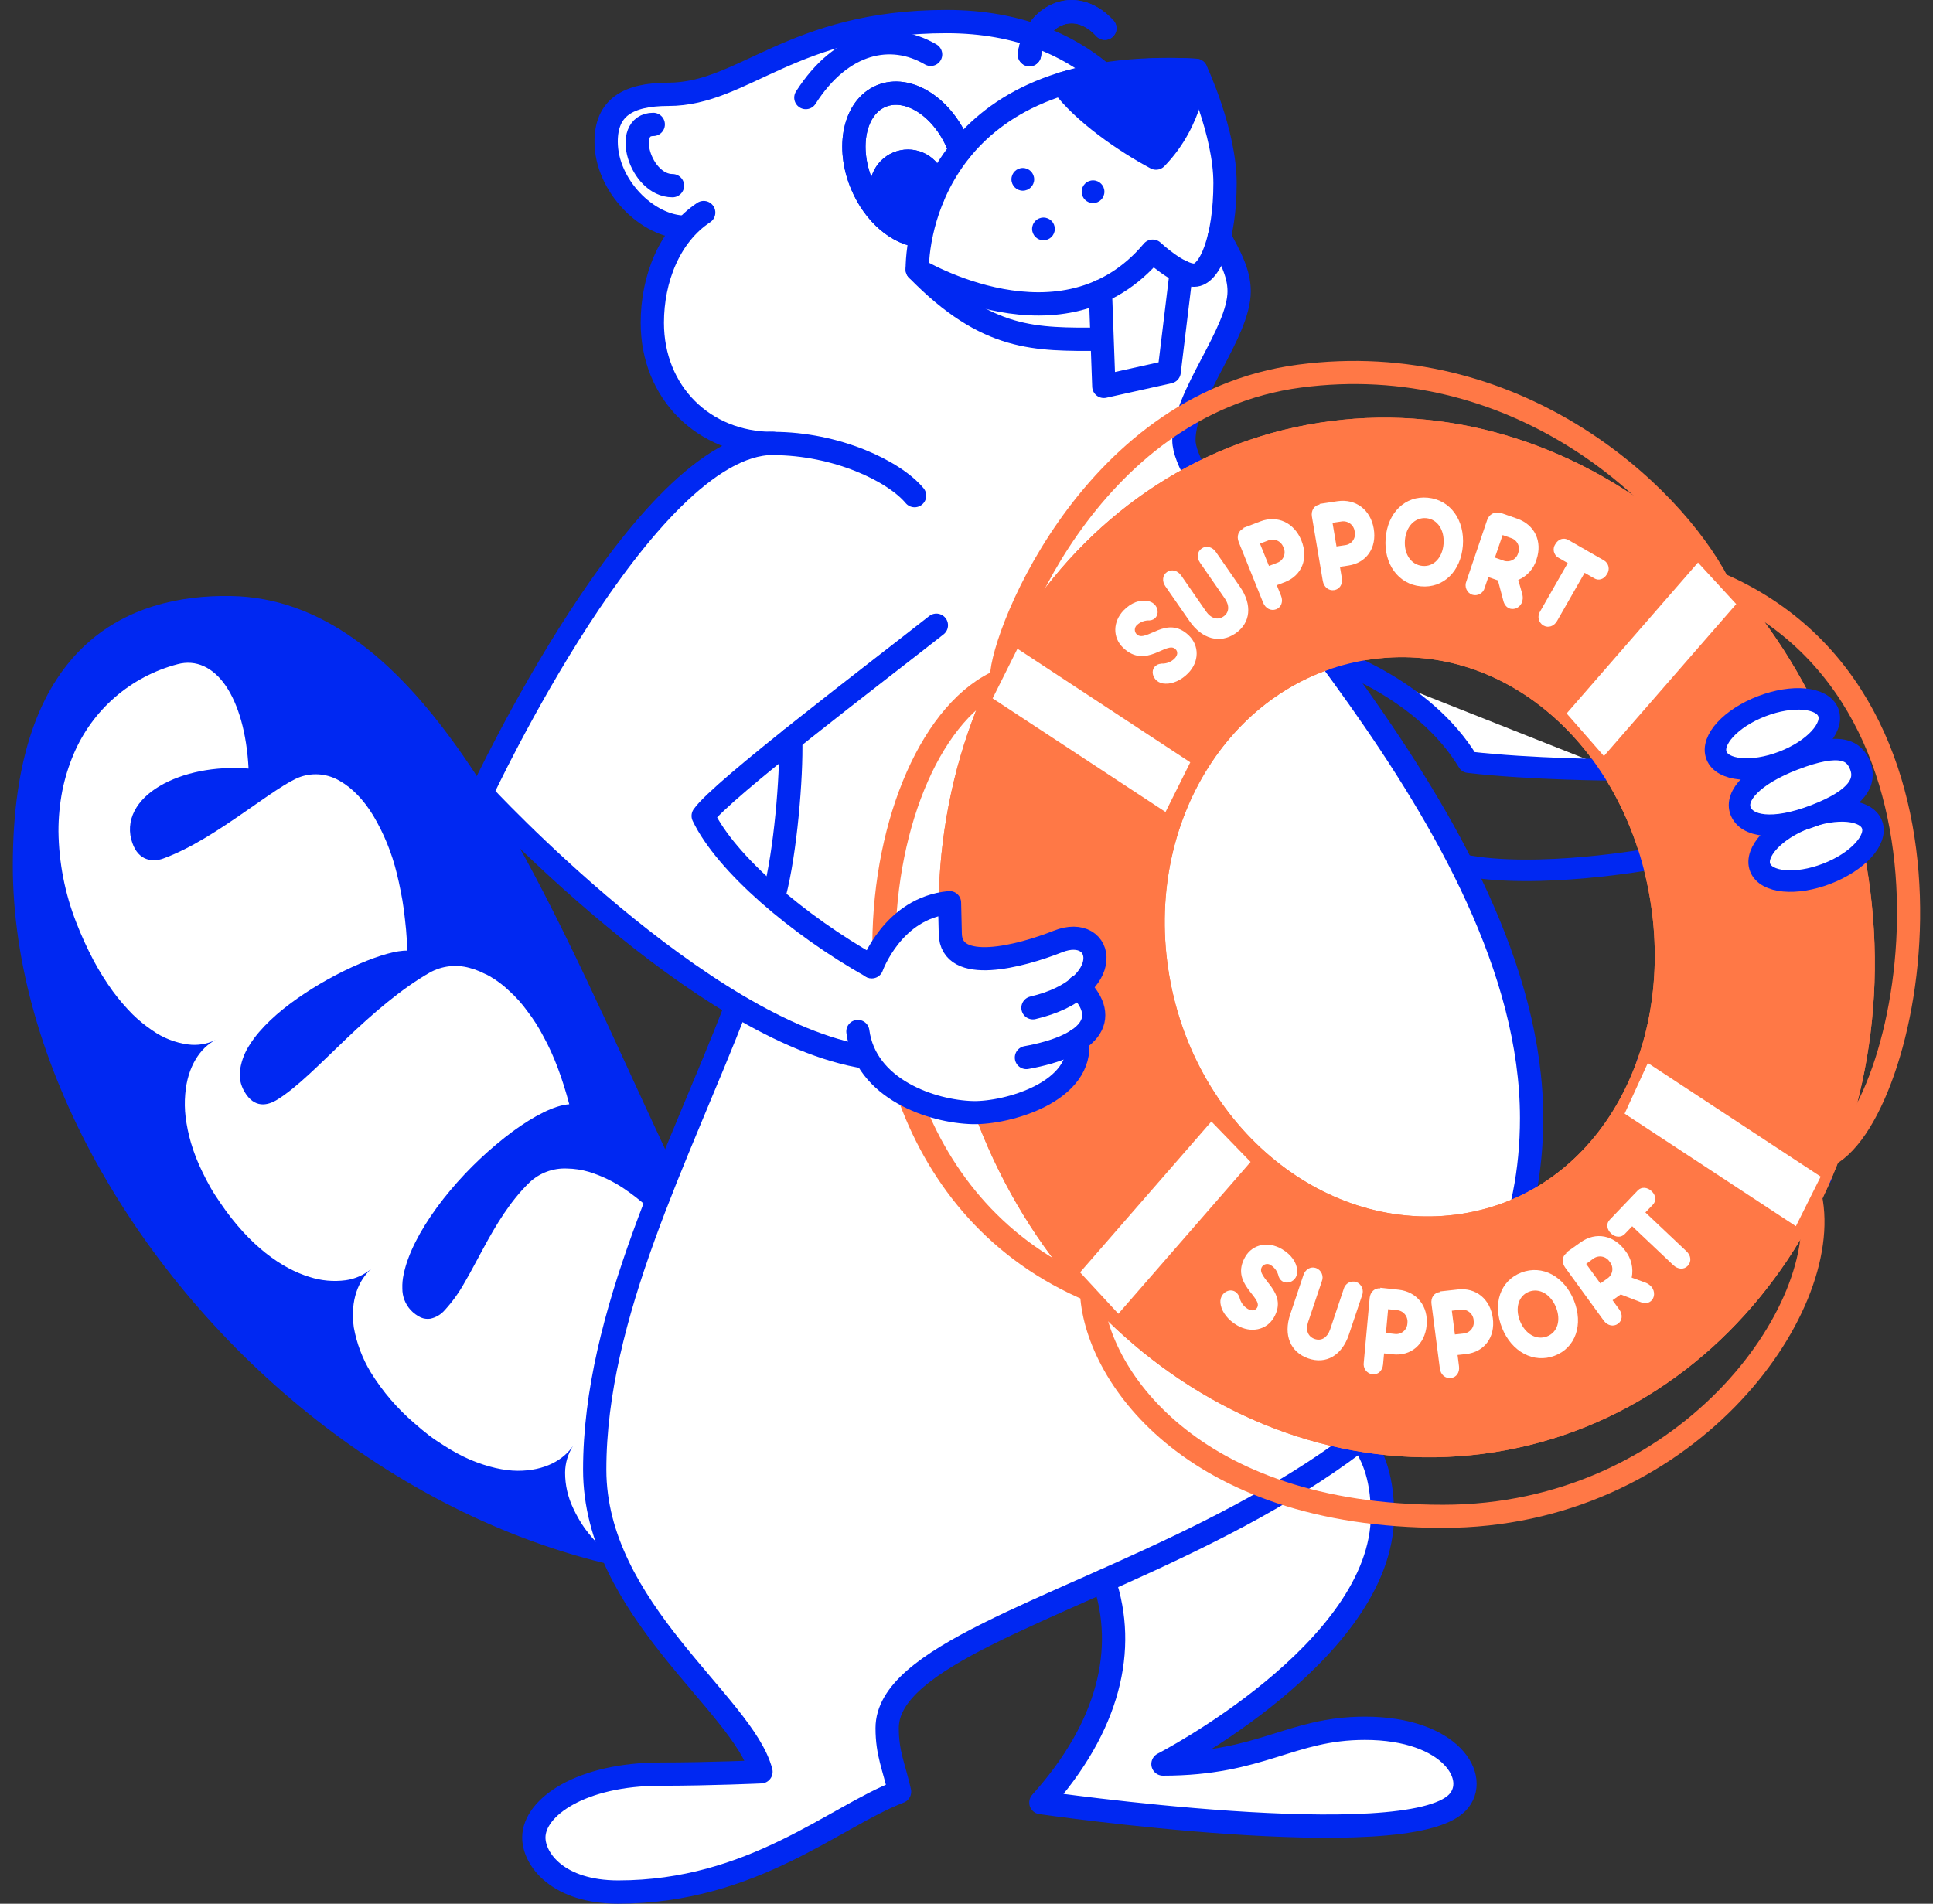 <svg width="134" height="132" viewBox="0 0 134 132" fill="none" xmlns="http://www.w3.org/2000/svg">
<rect x="0" y="0" width="134" height="132" fill="#333333" stroke="none"/>
<g clip-path="url(#clip0_486_3573)">
<path d="M53.58 30.92C44.696 30.92 33.377 54.994 33.377 54.994C33.377 54.994 43.153 64.572 51.081 69.733C47.061 80.064 41.23 91.227 41.23 101.903C41.23 111.591 51.546 118.142 52.758 122.854C52.758 122.854 49.215 123.016 45.811 123.016C40.3 123.016 37.01 125.301 37.01 127.408C37.01 128.949 38.706 131.191 42.856 131.191C52.184 131.191 57.857 125.955 62.364 124.234C61.97 122.485 61.503 121.587 61.503 119.824C61.503 115.772 69.216 112.924 78.23 108.845L75.674 107.548L76.531 109.785C78.134 114.505 76.91 119.859 72.155 125.16C72.155 125.16 97.488 128.837 101.028 125.16C102.631 123.491 100.62 120.009 94.615 120.009C89.438 120.009 87.45 122.488 80.617 122.488C80.617 122.488 95.835 114.666 95.835 105.211C95.835 102.263 94.995 100.902 94.37 99.903L92.884 97.577L93.481 100.395C100.646 95.126 106.172 87.996 106.172 77.528C106.172 64.839 97.041 51.986 90.02 42.732L90.634 42.802L82.441 32.026C82.441 32.026 82.021 31.076 82.074 30.202C82.151 28.966 83.105 26.996 83.105 26.996C84.24 24.616 85.891 22.115 85.891 20.193C85.891 18.925 85.264 17.796 84.548 16.467C84.799 15.286 84.918 14.08 84.904 12.873C84.904 9.323 82.886 5.057 82.886 5.057C82.391 5.023 81.883 5.007 81.374 5.003C79.783 4.973 78.192 5.074 76.618 5.308C74.557 3.47 71.068 1.496 65.623 1.496C54.9 1.496 51.566 6.539 46.336 6.539C43.474 6.539 42.019 7.502 42.019 9.821C42.019 12.85 44.869 15.753 47.519 15.753H47.758C46.075 17.429 45.22 19.987 45.22 22.552C45.22 27.361 48.764 30.923 53.58 30.923C54.279 30.924 54.977 30.971 55.67 31.064" fill="white"/>
<path d="M67.814 105.865C46.185 105.784 39.609 42.508 15.982 42.132C9.213 42.025 1.695 45.187 1.695 60.012C1.695 86.64 34.921 118.887 67.812 105.865" fill="#0028F2"/>
<path d="M67.814 105.865C46.185 105.784 39.609 42.508 15.982 42.132C9.213 42.025 1.695 45.187 1.695 60.012C1.695 86.64 34.921 118.887 67.812 105.865" stroke="#0028F2" stroke-width="1.614" stroke-linecap="round" stroke-linejoin="round"/>
<path d="M14.943 72.106C13.903 72.64 12.996 73.924 12.841 75.864C12.795 76.389 12.803 76.917 12.866 77.441C12.942 78.05 13.068 78.653 13.24 79.243C13.444 79.932 13.706 80.603 14.024 81.247C14.191 81.603 14.38 81.959 14.58 82.316C14.779 82.672 15.025 83.04 15.278 83.413C17.303 86.396 19.553 87.96 21.444 88.534C22.256 88.8 23.116 88.88 23.963 88.767C24.62 88.676 25.238 88.401 25.744 87.973C24.864 88.749 24.264 90.139 24.526 92.035C24.724 93.142 25.125 94.202 25.708 95.163C26.529 96.489 27.551 97.678 28.736 98.69C29.078 98.991 29.412 99.272 29.746 99.527C30.081 99.782 30.418 100.001 30.746 100.209C31.343 100.6 31.972 100.94 32.627 101.225C33.845 101.725 34.924 101.967 35.872 101.978C37.778 101.987 39.078 101.212 39.732 100.24C39.374 100.796 39.18 101.442 39.174 102.103C39.173 102.957 39.364 103.801 39.733 104.572C39.957 105.058 40.224 105.524 40.531 105.963C40.899 106.46 41.305 106.926 41.746 107.359C41.985 107.592 42.24 107.827 42.514 108.072C42.651 108.187 42.792 108.305 42.94 108.428C43.087 108.551 43.241 108.649 43.397 108.759C44.079 109.231 44.789 109.662 45.522 110.049C45.914 110.264 46.306 110.428 46.682 110.595C47.058 110.763 47.43 110.907 47.788 111.039C48.146 111.171 48.501 111.29 48.834 111.395C49.159 111.494 49.489 111.575 49.822 111.639C50.411 111.756 51.008 111.83 51.609 111.858C52.122 111.891 52.637 111.866 53.144 111.784C55.027 111.463 56.202 110.449 56.747 109.035C57.139 108.013 57.282 106.159 57.798 104.379C58.315 102.6 59.223 100.886 60.96 100.083C57.975 97.108 55.027 95.204 52.487 94.383C52.18 94.283 51.869 94.199 51.553 94.132C51.249 94.066 50.948 94.025 50.663 93.986C50.13 93.914 49.59 93.921 49.06 94.007C48.069 94.185 47.252 94.672 46.744 95.496C46.27 96.268 46.016 97.363 45.781 98.466C45.545 99.568 45.326 100.683 44.87 101.46C44.48 102.128 43.901 102.824 42.779 102.163C41.953 101.64 41.63 100.578 41.711 99.288C41.791 97.999 42.293 96.46 43.029 94.985C43.758 93.522 44.682 92.164 45.775 90.949C46.81 89.822 47.884 89.006 48.88 88.722C48.753 88.514 48.623 88.311 48.493 88.11C48.363 87.909 48.24 87.704 48.114 87.51C47.857 87.12 47.596 86.752 47.328 86.405C47.061 86.058 46.794 85.719 46.534 85.402C46.274 85.085 46 84.786 45.724 84.512C45.447 84.237 45.189 83.958 44.913 83.712C44.637 83.466 44.366 83.231 44.09 83.021C43.814 82.811 43.543 82.606 43.271 82.424C42.522 81.919 41.703 81.525 40.84 81.256C40.338 81.107 39.818 81.028 39.295 81.021C38.821 81 38.348 81.075 37.903 81.241C37.459 81.406 37.052 81.66 36.707 81.986C35.379 83.269 34.383 84.927 33.501 86.564C33.054 87.383 32.641 88.185 32.212 88.917C31.829 89.61 31.366 90.256 30.831 90.84C30.571 91.143 30.219 91.352 29.828 91.435C29.609 91.467 29.385 91.439 29.18 91.353C28.905 91.225 28.659 91.043 28.455 90.819C28.088 90.413 27.887 89.883 27.892 89.335C27.881 89.008 27.911 88.681 27.981 88.361C28.058 87.993 28.162 87.63 28.293 87.278C28.84 85.778 29.905 84.1 31.214 82.538C32.496 81.009 33.953 79.634 35.553 78.442C37.021 77.373 38.426 76.642 39.463 76.566C38.984 74.765 38.408 73.198 37.692 71.901C37.371 71.274 36.993 70.678 36.563 70.12C36.196 69.606 35.775 69.133 35.305 68.711C34.898 68.317 34.444 67.975 33.953 67.692C33.836 67.624 33.718 67.564 33.597 67.514C33.476 67.464 33.366 67.398 33.241 67.348C33.013 67.251 32.778 67.17 32.538 67.108C31.616 66.853 30.631 66.97 29.794 67.434C27.835 68.547 25.831 70.284 24.018 72.011C22.205 73.739 20.568 75.428 19.209 76.254C18.548 76.659 17.636 76.867 16.952 75.704C16.811 75.463 16.71 75.201 16.655 74.927C16.613 74.654 16.613 74.377 16.655 74.104C16.756 73.498 16.985 72.921 17.328 72.41C18.04 71.281 19.271 70.166 20.648 69.204C21.994 68.266 23.432 67.467 24.939 66.817C26.312 66.231 27.515 65.888 28.234 65.915C28.22 65.412 28.191 64.926 28.149 64.456C28.127 64.221 28.101 63.991 28.076 63.761C28.051 63.531 28.026 63.301 27.995 63.077C27.937 62.63 27.862 62.199 27.776 61.782C27.691 61.365 27.609 60.95 27.507 60.558C27.165 59.145 26.613 57.791 25.87 56.54C25.204 55.445 24.405 54.629 23.555 54.146C23.151 53.905 22.701 53.754 22.233 53.704C21.766 53.654 21.293 53.706 20.848 53.856C19.994 54.146 18.573 55.186 16.888 56.349C15.203 57.513 13.253 58.822 11.316 59.527C10.586 59.794 9.607 59.689 9.179 58.458C9.046 58.098 8.99 57.713 9.014 57.329C9.039 56.945 9.145 56.571 9.323 56.23C9.664 55.559 10.274 54.973 11.065 54.504C12.645 53.564 14.925 53.102 17.232 53.291C17.102 50.797 16.519 48.828 15.652 47.554C14.784 46.281 13.596 45.707 12.307 46.054C10.709 46.472 9.229 47.252 7.98 48.333C6.732 49.414 5.748 50.767 5.105 52.288C4.76 53.102 4.497 53.949 4.322 54.816C4.141 55.748 4.051 56.695 4.053 57.644C4.08 59.801 4.495 61.935 5.28 63.944C5.633 64.858 6.04 65.751 6.498 66.616C6.892 67.352 7.336 68.06 7.825 68.736C8.241 69.3 8.698 69.833 9.191 70.33C9.61 70.74 10.066 71.112 10.552 71.44C11.286 71.96 12.134 72.295 13.025 72.416C13.681 72.507 14.349 72.399 14.943 72.106Z" fill="white"/>
<path d="M84.529 16.41C85.256 17.764 85.9 18.904 85.9 20.192C85.9 23.118 82.071 27.387 82.071 30.522C82.071 35.866 106.174 56.909 106.174 77.526C106.174 107.291 61.5 110.065 61.5 119.82C61.5 121.584 61.967 122.481 62.36 124.23C57.854 125.951 52.181 131.188 42.853 131.188C38.703 131.188 37.007 128.945 37.007 127.405C37.007 125.297 40.297 123.012 45.808 123.012C49.215 123.012 52.754 122.85 52.754 122.85C51.543 118.139 41.227 111.588 41.227 101.9C41.227 91.163 47.006 80.209 51.023 69.821" fill="white"/>
<path d="M84.529 16.41C85.256 17.764 85.9 18.904 85.9 20.192C85.9 23.118 82.071 27.387 82.071 30.522C82.071 35.866 106.174 56.909 106.174 77.526C106.174 107.291 61.5 110.065 61.5 119.82C61.5 121.584 61.967 122.481 62.36 124.23C57.854 125.951 52.181 131.188 42.853 131.188C38.703 131.188 37.007 128.945 37.007 127.405C37.007 125.297 40.297 123.012 45.808 123.012C49.215 123.012 52.754 122.85 52.754 122.85C51.543 118.139 41.227 111.588 41.227 101.9C41.227 91.163 47.006 80.209 51.023 69.821" stroke="#0028F2" stroke-width="1.614" stroke-linecap="round" stroke-linejoin="round"/>
<path d="M79.179 8.413C79.179 8.413 75.809 1.496 65.623 1.496C54.9 1.496 51.566 6.539 46.336 6.539C43.474 6.539 42.019 7.502 42.019 9.821C42.019 12.85 44.868 15.753 47.519 15.753" stroke="#0028F2" stroke-width="1.614" stroke-linecap="round" stroke-linejoin="round"/>
<path d="M76.59 1.959C74.431 -0.392 71.683 1.19 71.366 3.789" stroke="#0028F2" stroke-width="1.614" stroke-linecap="round" stroke-linejoin="round"/>
<path d="M48.782 14.738C46.419 16.298 45.22 19.335 45.22 22.379C45.22 27.188 48.764 30.75 53.581 30.75C57.966 30.75 61.972 32.649 63.402 34.366" stroke="#0028F2" stroke-width="1.614" stroke-linecap="round" stroke-linejoin="round"/>
<path d="M53.58 30.741C44.696 30.741 33.377 54.994 33.377 54.994C33.377 54.994 48.648 71.559 60.048 73.301" stroke="#0028F2" stroke-width="1.614" stroke-linecap="round" stroke-linejoin="round"/>
<path d="M64.911 43.352C60.702 46.667 49.995 54.784 48.747 56.57C50.328 59.873 55.326 64.149 60.442 67.028" stroke="#0028F2" stroke-width="1.614" stroke-linecap="round" stroke-linejoin="round"/>
<path d="M45.285 8.625C43.148 8.625 44.365 12.873 46.618 12.873" stroke="#0028F2" stroke-width="1.614" stroke-linecap="round" stroke-linejoin="round"/>
<path d="M94.371 99.727C94.996 100.726 95.837 102.085 95.837 105.035C95.837 114.487 80.619 122.312 80.619 122.312C87.451 122.312 89.439 119.833 94.617 119.833C100.616 119.833 102.632 123.315 101.029 124.984C97.49 128.66 72.156 124.984 72.156 124.984C76.912 119.683 78.132 114.329 76.533 109.609" stroke="#0028F2" stroke-width="1.614" stroke-linecap="round" stroke-linejoin="round"/>
<path d="M53.692 61.955C54.442 59.105 54.884 53.888 54.813 51.257" stroke="#0028F2" stroke-width="1.614" stroke-linecap="round" stroke-linejoin="round"/>
<path d="M63.587 18.688C68.459 23.675 71.795 23.526 76.284 23.526" stroke="#0028F2" stroke-width="1.614" stroke-linecap="round" stroke-linejoin="round"/>
<path d="M63.838 16.357C62.276 16.239 60.62 14.873 59.752 12.816C58.646 10.194 59.239 7.44 61.077 6.665C62.916 5.89 65.3 7.378 66.407 10.008C66.464 10.147 66.517 10.286 66.567 10.424" stroke="#0028F2" stroke-width="1.614" stroke-linecap="round" stroke-linejoin="round"/>
<path d="M62.942 14.835C63.954 14.835 64.773 14.016 64.773 13.004C64.773 11.993 63.954 11.173 62.942 11.173C61.931 11.173 61.111 11.993 61.111 13.004C61.111 14.016 61.931 14.835 62.942 14.835Z" fill="#0028F2" stroke="#0028F2" stroke-width="1.614" stroke-linecap="round" stroke-linejoin="round"/>
<path d="M76.59 1.959C74.431 -0.392 71.683 1.19 71.366 3.789" stroke="#0028F2" stroke-width="1.614" stroke-linecap="round" stroke-linejoin="round"/>
<path d="M62.942 14.835C63.954 14.835 64.773 14.016 64.773 13.004C64.773 11.993 63.954 11.173 62.942 11.173C61.931 11.173 61.111 11.993 61.111 13.004C61.111 14.016 61.931 14.835 62.942 14.835Z" fill="#0028F2" stroke="#0028F2" stroke-width="1.614" stroke-linecap="round" stroke-linejoin="round"/>
<path d="M63.838 16.357C62.276 16.239 60.62 14.873 59.752 12.816C58.646 10.194 59.239 7.44 61.077 6.665C62.916 5.89 65.3 7.378 66.407 10.008C66.464 10.147 66.517 10.286 66.567 10.424" stroke="#0028F2" stroke-width="1.614" stroke-linecap="round" stroke-linejoin="round"/>
<path d="M64.517 3.774C61.787 2.173 58.36 2.85 55.859 6.769" stroke="#0028F2" stroke-width="1.603" stroke-linecap="round" stroke-linejoin="round"/>
<path d="M79.906 17.416C73.701 24.819 63.585 18.688 63.585 18.688C63.585 15.52 65.575 3.904 82.902 4.877C82.902 4.877 84.921 9.152 84.921 12.693C84.921 16.503 83.887 19.08 82.783 19.08C81.679 19.08 79.906 17.416 79.906 17.416Z" stroke="#0028F2" stroke-width="1.614" stroke-linecap="round" stroke-linejoin="round"/>
<circle cx="75.772" cy="13.294" r="0.788" fill="#0028F2"/>
<circle cx="72.335" cy="15.871" r="0.788" fill="#0028F2"/>
<circle cx="70.903" cy="12.434" r="0.788" fill="#0028F2"/>
<path d="M82.902 4.877C82.902 4.877 82.724 8.315 80.138 10.961C78.027 9.839 75.063 7.807 73.621 5.816C75.833 5.165 79.618 4.647 82.902 4.877Z" fill="#0028F2" stroke="#0028F2" stroke-width="1.614" stroke-linecap="round" stroke-linejoin="round"/>
<path d="M81.891 18.829L81.048 25.784L76.52 26.791L76.282 20.202" stroke="#0028F2" stroke-width="1.614" stroke-linecap="round" stroke-linejoin="round"/>
<path d="M80.797 56.3L68.811 48.422" stroke="#0028F2" stroke-width="1.564" stroke-linecap="round" stroke-linejoin="round"/>
<path d="M82.513 52.857L70.532 44.982" stroke="#0028F2" stroke-width="1.564" stroke-linecap="round" stroke-linejoin="round"/>
<path d="M126.213 81.582L114.231 73.705" stroke="#0028F2" stroke-width="1.564" stroke-linecap="round" stroke-linejoin="round"/>
<path d="M111.186 52.422L120.359 41.885" stroke="#0028F2" stroke-width="1.564" stroke-linecap="round" stroke-linejoin="round"/>
<path d="M77.527 91.093L86.693 80.563" stroke="#0028F2" stroke-width="1.564" stroke-linecap="round" stroke-linejoin="round"/>
<path d="M108.603 49.467L117.708 39.004" stroke="#0028F2" stroke-width="1.564" stroke-linecap="round" stroke-linejoin="round"/>
<path d="M74.873 88.22L83.975 77.761" stroke="#0028F2" stroke-width="1.564" stroke-linecap="round" stroke-linejoin="round"/>
<path d="M126.771 80.08C132.686 76.874 138.119 48.621 119.128 40.472" stroke="#FF7846" stroke-width="1.603" stroke-linecap="round" stroke-linejoin="round"/>
<path d="M119.128 40.472C115.776 34.038 104.955 24.119 90.081 26.078C75.206 28.038 69.049 45.203 69.451 47.153" stroke="#FF7846" stroke-width="1.603" stroke-linecap="round" stroke-linejoin="round"/>
<path d="M128.747 60.965C125.883 41.624 109.579 27.753 92.33 29.983C75.081 32.213 63.42 49.695 66.284 69.039C69.148 88.382 85.451 102.249 102.699 100.021C119.946 97.792 131.609 80.305 128.747 60.965ZM101.039 84.998C91.167 86.275 81.836 78.337 80.199 67.266C78.562 56.196 85.234 46.188 95.105 44.913C104.977 43.637 113.598 51.576 115.233 62.644C116.868 73.713 110.912 83.716 101.039 84.998Z" stroke="#FF7846" stroke-width="1.576" stroke-linecap="round" stroke-linejoin="round"/>
<path d="M111.834 53.38C111.834 53.38 106.174 53.357 101.787 52.846C98.653 47.639 92.156 45.584 92.156 45.584" fill="white"/>
<path d="M111.834 53.38C111.834 53.38 106.174 53.357 101.787 52.846C98.653 47.639 92.156 45.584 92.156 45.584" stroke="#0028F2" stroke-width="1.489" stroke-linecap="round" stroke-linejoin="round"/>
<path d="M114.57 59.536C114.57 59.536 106.53 61.018 101.4 59.974" stroke="#0028F2" stroke-width="1.489" stroke-linecap="round" stroke-linejoin="round"/>
<path d="M75.665 89.489C75.822 95.126 82.455 105.136 100.036 105.136C116.818 105.136 127.149 90.824 125.507 82.991" stroke="#FF7846" stroke-width="1.603" stroke-linecap="round" stroke-linejoin="round"/>
<path d="M63.108 76.217C65.196 81.817 69.18 86.772 75.666 89.489" stroke="#FF7846" stroke-width="1.603" stroke-linecap="round" stroke-linejoin="round"/>
<path d="M69.451 47.153C64.69 49.113 61.32 56.918 61.273 65.462" stroke="#FF7846" stroke-width="1.603" stroke-linecap="round" stroke-linejoin="round"/>
<path d="M128.747 60.965C125.883 41.624 109.579 27.753 92.33 29.983C75.081 32.213 63.42 49.695 66.284 69.039C69.148 88.382 85.451 102.249 102.699 100.021C119.946 97.792 131.609 80.305 128.747 60.965ZM101.039 84.998C91.167 86.275 81.836 78.337 80.199 67.266C78.562 56.196 85.234 46.188 95.105 44.913C104.977 43.637 113.598 51.576 115.233 62.644C116.868 73.713 110.912 83.716 101.039 84.998Z" fill="#FF7846" stroke="#FF7846" stroke-width="1.576" stroke-linecap="round" stroke-linejoin="round"/>
<path d="M82.512 52.857L70.532 44.98L68.811 48.422L80.797 56.3L82.512 52.857Z" fill="white"/>
<path d="M112.622 77.218L124.495 85.021L126.214 81.582L114.232 73.705L112.622 77.218Z" fill="white"/>
<path d="M77.527 91.093L86.693 80.565L83.975 77.761L74.873 88.22L77.527 91.093Z" fill="white"/>
<path d="M108.603 49.467L117.708 39.004L120.359 41.886L111.186 52.422L108.603 49.467Z" fill="white"/>
<path d="M73.345 65.296C70.725 66.333 65.919 67.598 65.882 64.739L65.832 62.601C61.892 62.958 60.442 67.054 60.442 67.054L59.469 71.543C60.004 75.535 64.588 77.102 67.44 77.171C69.796 77.227 75.174 75.747 74.693 72.129C76.118 71.187 76.241 69.904 74.784 68.456C76.918 66.652 75.785 64.333 73.345 65.296Z" fill="white"/>
<path d="M126.633 60.582C128.774 59.758 130.179 58.23 129.771 57.169C129.362 56.108 127.296 55.915 125.155 56.738C123.014 57.562 121.609 59.09 122.017 60.151C122.425 61.213 124.492 61.406 126.633 60.582Z" fill="white" stroke="#0028F2" stroke-width="1.489" stroke-linecap="round" stroke-linejoin="round"/>
<path d="M125.827 56.519C122.872 57.655 121.077 57.294 120.662 56.232C120.247 55.17 121.536 53.754 124.342 52.67C127.61 51.412 128.549 52.039 128.957 53.101C129.364 54.162 128.857 55.352 125.827 56.519Z" fill="white" stroke="#0028F2" stroke-width="1.489" stroke-linecap="round" stroke-linejoin="round"/>
<path d="M123.605 52.811C125.746 51.987 127.151 50.459 126.742 49.398C126.334 48.337 124.267 48.144 122.126 48.967C119.985 49.791 118.58 51.319 118.989 52.38C119.397 53.442 121.464 53.635 123.605 52.811Z" fill="white" stroke="#0028F2" stroke-width="1.489" stroke-linecap="round" stroke-linejoin="round"/>
<path d="M71.603 69.879C77.514 68.487 76.57 64.001 73.339 65.28C70.719 66.317 65.914 67.582 65.876 64.723L65.826 62.585C61.886 62.942 60.437 67.038 60.437 67.038" stroke="#0028F2" stroke-width="1.603" stroke-linecap="round" stroke-linejoin="round"/>
<path d="M71.15 73.329C75.507 72.537 77.071 70.67 74.751 68.396" stroke="#0028F2" stroke-width="1.603" stroke-linecap="round" stroke-linejoin="round"/>
<path d="M59.469 71.516C60.004 75.508 64.588 77.075 67.44 77.145C69.796 77.2 75.174 75.72 74.693 72.102" stroke="#0028F2" stroke-width="1.603" stroke-linecap="round" stroke-linejoin="round"/>
<path d="M80.793 47.403C79.796 47.403 79.546 46.099 80.528 46.011C80.695 46.018 80.861 45.99 81.016 45.928C81.171 45.867 81.312 45.774 81.429 45.655C81.646 45.433 81.666 45.181 81.486 45.009C80.87 44.414 79.441 46.434 77.854 44.911C77.115 44.198 77.142 43.103 77.893 42.319C78.437 41.76 79.035 41.591 79.479 41.66C80.424 41.747 80.51 42.953 79.689 43.019C79.531 43.011 79.373 43.035 79.224 43.089C79.076 43.142 78.939 43.225 78.823 43.333C78.777 43.372 78.739 43.42 78.713 43.475C78.686 43.529 78.671 43.589 78.668 43.649C78.666 43.71 78.676 43.77 78.698 43.827C78.72 43.883 78.754 43.935 78.796 43.977C79.457 44.613 80.859 42.567 82.416 44.063C83.148 44.775 83.137 45.882 82.371 46.671C81.894 47.164 81.279 47.428 80.793 47.403Z" fill="white"/>
<path d="M82.456 43.06L80.787 40.652C80.537 40.296 80.587 39.872 80.904 39.658C81.221 39.444 81.636 39.549 81.886 39.909L83.605 42.392C83.945 42.882 84.41 43.019 84.81 42.748C85.211 42.478 85.25 41.998 84.91 41.502L83.191 39.019C82.942 38.662 82.992 38.24 83.309 38.025C83.626 37.809 84.041 37.916 84.29 38.276L85.959 40.684C86.832 41.943 86.698 43.204 85.633 43.926C84.568 44.647 83.328 44.319 82.456 43.06Z" fill="white"/>
<path d="M90.216 37.476C90.72 38.723 90.25 39.907 89.065 40.362L88.509 40.575L88.805 41.307C88.967 41.712 88.823 42.109 88.465 42.246C88.107 42.383 87.724 42.189 87.562 41.785L85.87 37.583C85.708 37.181 85.85 36.782 86.21 36.644L86.192 36.603L87.369 36.153C88.554 35.699 89.719 36.242 90.216 37.476ZM88.969 37.953C88.934 37.849 88.877 37.754 88.803 37.673C88.729 37.592 88.639 37.527 88.538 37.482C88.438 37.438 88.329 37.414 88.22 37.414C88.11 37.414 88.001 37.436 87.9 37.48L87.344 37.693L87.968 39.241L88.524 39.028C88.628 38.993 88.724 38.936 88.805 38.861C88.886 38.786 88.949 38.694 88.992 38.592C89.034 38.491 89.055 38.381 89.051 38.271C89.048 38.161 89.021 38.052 88.972 37.953H88.969Z" fill="white"/>
<path d="M95.23 36.651C95.454 37.977 94.738 39.024 93.479 39.213L92.889 39.302L93.019 40.077C93.093 40.504 92.866 40.86 92.485 40.917C92.104 40.974 91.773 40.704 91.698 40.276L90.946 35.823C90.873 35.396 91.101 35.039 91.481 34.983L91.472 34.94L92.719 34.751C93.985 34.568 95.009 35.344 95.23 36.651ZM93.908 36.851C93.896 36.742 93.861 36.636 93.806 36.541C93.751 36.447 93.676 36.364 93.588 36.299C93.499 36.234 93.398 36.189 93.29 36.165C93.183 36.141 93.072 36.14 92.964 36.162L92.373 36.249L92.649 37.889L93.24 37.8C93.35 37.789 93.455 37.754 93.55 37.698C93.645 37.642 93.727 37.567 93.79 37.477C93.853 37.387 93.896 37.285 93.917 37.177C93.937 37.069 93.934 36.958 93.908 36.851Z" fill="white"/>
<path d="M96.055 37.325C96.195 35.544 97.407 34.359 98.978 34.509C100.549 34.658 101.548 36.064 101.409 37.836C101.27 39.608 100.057 40.803 98.493 40.654C96.929 40.504 95.916 39.09 96.055 37.325ZM100.071 37.709C100.146 36.76 99.653 35.998 98.867 35.928C98.082 35.859 97.467 36.511 97.392 37.458C97.317 38.406 97.811 39.161 98.605 39.239C99.4 39.318 99.998 38.652 100.071 37.709Z" fill="white"/>
<path d="M105.52 41.158C105.814 42.227 104.476 42.661 104.218 41.669L103.84 40.244L103.742 40.21L103.174 40.011L102.923 40.75C102.901 40.841 102.859 40.926 102.802 41.001C102.745 41.075 102.673 41.137 102.591 41.183C102.509 41.228 102.419 41.256 102.325 41.265C102.232 41.274 102.138 41.264 102.048 41.234C101.96 41.201 101.88 41.15 101.812 41.085C101.744 41.019 101.689 40.941 101.653 40.854C101.616 40.767 101.597 40.674 101.597 40.579C101.597 40.485 101.616 40.391 101.653 40.305L103.089 36.067C103.228 35.659 103.598 35.455 103.963 35.583L103.978 35.542L105.182 35.964C106.393 36.39 106.938 37.547 106.514 38.794C106.421 39.109 106.26 39.399 106.041 39.644C105.822 39.889 105.552 40.081 105.249 40.209L105.52 41.158ZM104.733 37.3L104.165 37.1L103.63 38.662L104.198 38.862C104.3 38.904 104.41 38.923 104.52 38.919C104.631 38.915 104.739 38.888 104.838 38.839C104.936 38.79 105.024 38.721 105.094 38.636C105.164 38.551 105.215 38.452 105.244 38.345C105.284 38.243 105.302 38.134 105.297 38.025C105.293 37.916 105.266 37.809 105.218 37.71C105.17 37.612 105.102 37.525 105.018 37.454C104.935 37.384 104.838 37.331 104.733 37.3Z" fill="white"/>
<path d="M111.399 39.806C111.191 40.171 110.826 40.283 110.509 40.096L109.85 39.717L107.939 43.057C107.727 43.429 107.329 43.564 106.986 43.367C106.905 43.318 106.835 43.253 106.78 43.176C106.726 43.099 106.687 43.012 106.667 42.92C106.647 42.828 106.646 42.733 106.664 42.64C106.682 42.547 106.719 42.459 106.772 42.382L108.678 39.042L108.024 38.666C107.947 38.621 107.88 38.56 107.827 38.488C107.775 38.416 107.738 38.334 107.718 38.246C107.698 38.159 107.697 38.069 107.714 37.981C107.731 37.893 107.765 37.81 107.816 37.736C108.024 37.371 108.395 37.25 108.724 37.441L111.205 38.865C111.282 38.913 111.348 38.975 111.399 39.049C111.451 39.122 111.487 39.206 111.505 39.294C111.523 39.382 111.523 39.473 111.505 39.561C111.487 39.649 111.451 39.732 111.399 39.806Z" fill="white"/>
<path d="M84.632 90.518C84.377 89.553 85.594 89.031 85.925 89.959C85.962 90.123 86.031 90.278 86.129 90.415C86.228 90.552 86.353 90.668 86.497 90.755C86.771 90.917 87.02 90.881 87.145 90.669C87.569 89.945 85.234 89.001 86.328 87.134C86.837 86.265 87.913 86.046 88.869 86.61C89.552 87.014 89.869 87.558 89.913 88.001C90.065 88.936 88.907 89.278 88.636 88.498C88.569 88.183 88.381 87.907 88.112 87.731C88.064 87.694 88.009 87.667 87.95 87.653C87.891 87.638 87.83 87.636 87.77 87.647C87.71 87.657 87.653 87.68 87.603 87.714C87.552 87.748 87.509 87.791 87.477 87.843C87.02 88.621 89.374 89.535 88.301 91.364C87.797 92.226 86.698 92.456 85.743 91.886C85.14 91.531 84.73 90.994 84.632 90.518Z" fill="white"/>
<path d="M89.438 91.143L90.357 88.406C90.494 87.999 90.863 87.793 91.23 87.921C91.318 87.954 91.399 88.005 91.467 88.07C91.535 88.135 91.59 88.213 91.627 88.3C91.664 88.387 91.683 88.48 91.684 88.574C91.684 88.669 91.665 88.762 91.629 88.849L90.681 91.669C90.494 92.226 90.668 92.677 91.133 92.839C91.598 93.001 92.006 92.753 92.202 92.196L93.148 89.376C93.171 89.285 93.212 89.2 93.269 89.125C93.326 89.051 93.397 88.989 93.479 88.943C93.561 88.897 93.652 88.869 93.745 88.86C93.839 88.851 93.933 88.861 94.022 88.89C94.11 88.924 94.19 88.976 94.257 89.042C94.325 89.107 94.379 89.185 94.416 89.272C94.453 89.358 94.472 89.451 94.473 89.545C94.474 89.639 94.457 89.733 94.421 89.82L93.502 92.556C93.021 93.981 91.924 94.617 90.69 94.187C89.456 93.758 88.957 92.573 89.438 91.143Z" fill="white"/>
<path d="M98.899 91.884C98.778 93.216 97.814 94.043 96.543 93.904L95.946 93.84L95.875 94.62C95.834 95.049 95.518 95.333 95.139 95.293C95.046 95.28 94.956 95.248 94.875 95.199C94.794 95.15 94.724 95.086 94.668 95.01C94.612 94.934 94.572 94.848 94.55 94.756C94.528 94.664 94.524 94.569 94.539 94.476L94.948 90.003C94.988 89.574 95.305 89.291 95.684 89.33V89.287L96.949 89.424C98.224 89.561 99.02 90.57 98.899 91.884ZM97.565 91.74C97.579 91.632 97.571 91.521 97.541 91.416C97.511 91.311 97.46 91.213 97.39 91.129C97.321 91.044 97.235 90.975 97.137 90.926C97.04 90.876 96.933 90.847 96.824 90.84L96.227 90.776L96.076 92.424L96.673 92.49C96.782 92.507 96.893 92.5 96.999 92.47C97.106 92.44 97.204 92.388 97.289 92.317C97.373 92.246 97.442 92.158 97.489 92.058C97.537 91.959 97.563 91.85 97.565 91.74Z" fill="white"/>
<path d="M103.485 91.391C103.663 92.723 102.901 93.74 101.635 93.885L101.042 93.95L101.141 94.731C101.198 95.16 100.963 95.505 100.573 95.548C100.183 95.591 99.861 95.306 99.812 94.877L99.234 90.408C99.178 89.978 99.412 89.631 99.802 89.588V89.546L101.061 89.407C102.317 89.262 103.307 90.076 103.485 91.391ZM102.157 91.539C102.148 91.429 102.117 91.323 102.065 91.226C102.013 91.129 101.942 91.044 101.855 90.976C101.769 90.907 101.67 90.858 101.563 90.83C101.457 90.802 101.346 90.797 101.237 90.814L100.644 90.88L100.856 92.527L101.451 92.461C101.56 92.453 101.667 92.422 101.763 92.37C101.859 92.317 101.943 92.245 102.009 92.158C102.075 92.07 102.122 91.97 102.147 91.864C102.171 91.757 102.173 91.646 102.151 91.539H102.157Z" fill="white"/>
<path d="M104.123 92.07C103.457 90.404 104 88.792 105.463 88.233C106.925 87.674 108.439 88.504 109.107 90.167C109.775 91.831 109.232 93.445 107.775 94C106.318 94.556 104.788 93.726 104.123 92.07ZM107.864 90.644C107.508 89.754 106.727 89.282 105.995 89.561C105.263 89.841 105.012 90.707 105.368 91.596C105.725 92.484 106.501 92.949 107.24 92.664C107.98 92.379 108.22 91.531 107.864 90.643V90.644Z" fill="white"/>
<path d="M114.052 88.927C115.087 89.319 114.695 90.666 113.735 90.286L112.352 89.752L112.271 89.809L111.786 90.153L112.251 90.794C112.507 91.15 112.466 91.571 112.155 91.791C111.843 92.012 111.424 91.916 111.17 91.562L108.498 87.884C108.242 87.527 108.282 87.109 108.596 86.886L108.569 86.85L109.593 86.124C110.625 85.394 111.882 85.638 112.666 86.719C112.872 86.979 113.018 87.28 113.095 87.603C113.173 87.925 113.179 88.26 113.113 88.585L114.052 88.927ZM110.441 87.278L109.957 87.634L110.94 88.99L111.423 88.646C111.515 88.585 111.593 88.506 111.652 88.413C111.711 88.32 111.75 88.215 111.766 88.106C111.781 87.997 111.773 87.886 111.743 87.78C111.712 87.674 111.66 87.576 111.588 87.492C111.531 87.398 111.454 87.318 111.363 87.256C111.273 87.194 111.17 87.151 111.062 87.131C110.954 87.111 110.843 87.114 110.736 87.139C110.629 87.164 110.529 87.212 110.441 87.278Z" fill="white"/>
<path d="M114.492 82.59C114.803 82.886 114.832 83.267 114.579 83.532L114.062 84.067L116.912 86.761C117.229 87.062 117.269 87.474 117.003 87.763C116.738 88.051 116.314 88.021 115.997 87.72L113.147 85.025L112.636 85.559C112.377 85.83 111.978 85.807 111.681 85.524C111.383 85.24 111.325 84.841 111.594 84.571L113.537 82.537C113.79 82.28 114.194 82.308 114.492 82.59Z" fill="white"/>
</g>
<defs>
<clipPath id="clip0_486_3573">
<rect width="132.221" height="132" fill="white" transform="translate(0.89)"/>
</clipPath>
</defs>
</svg>
